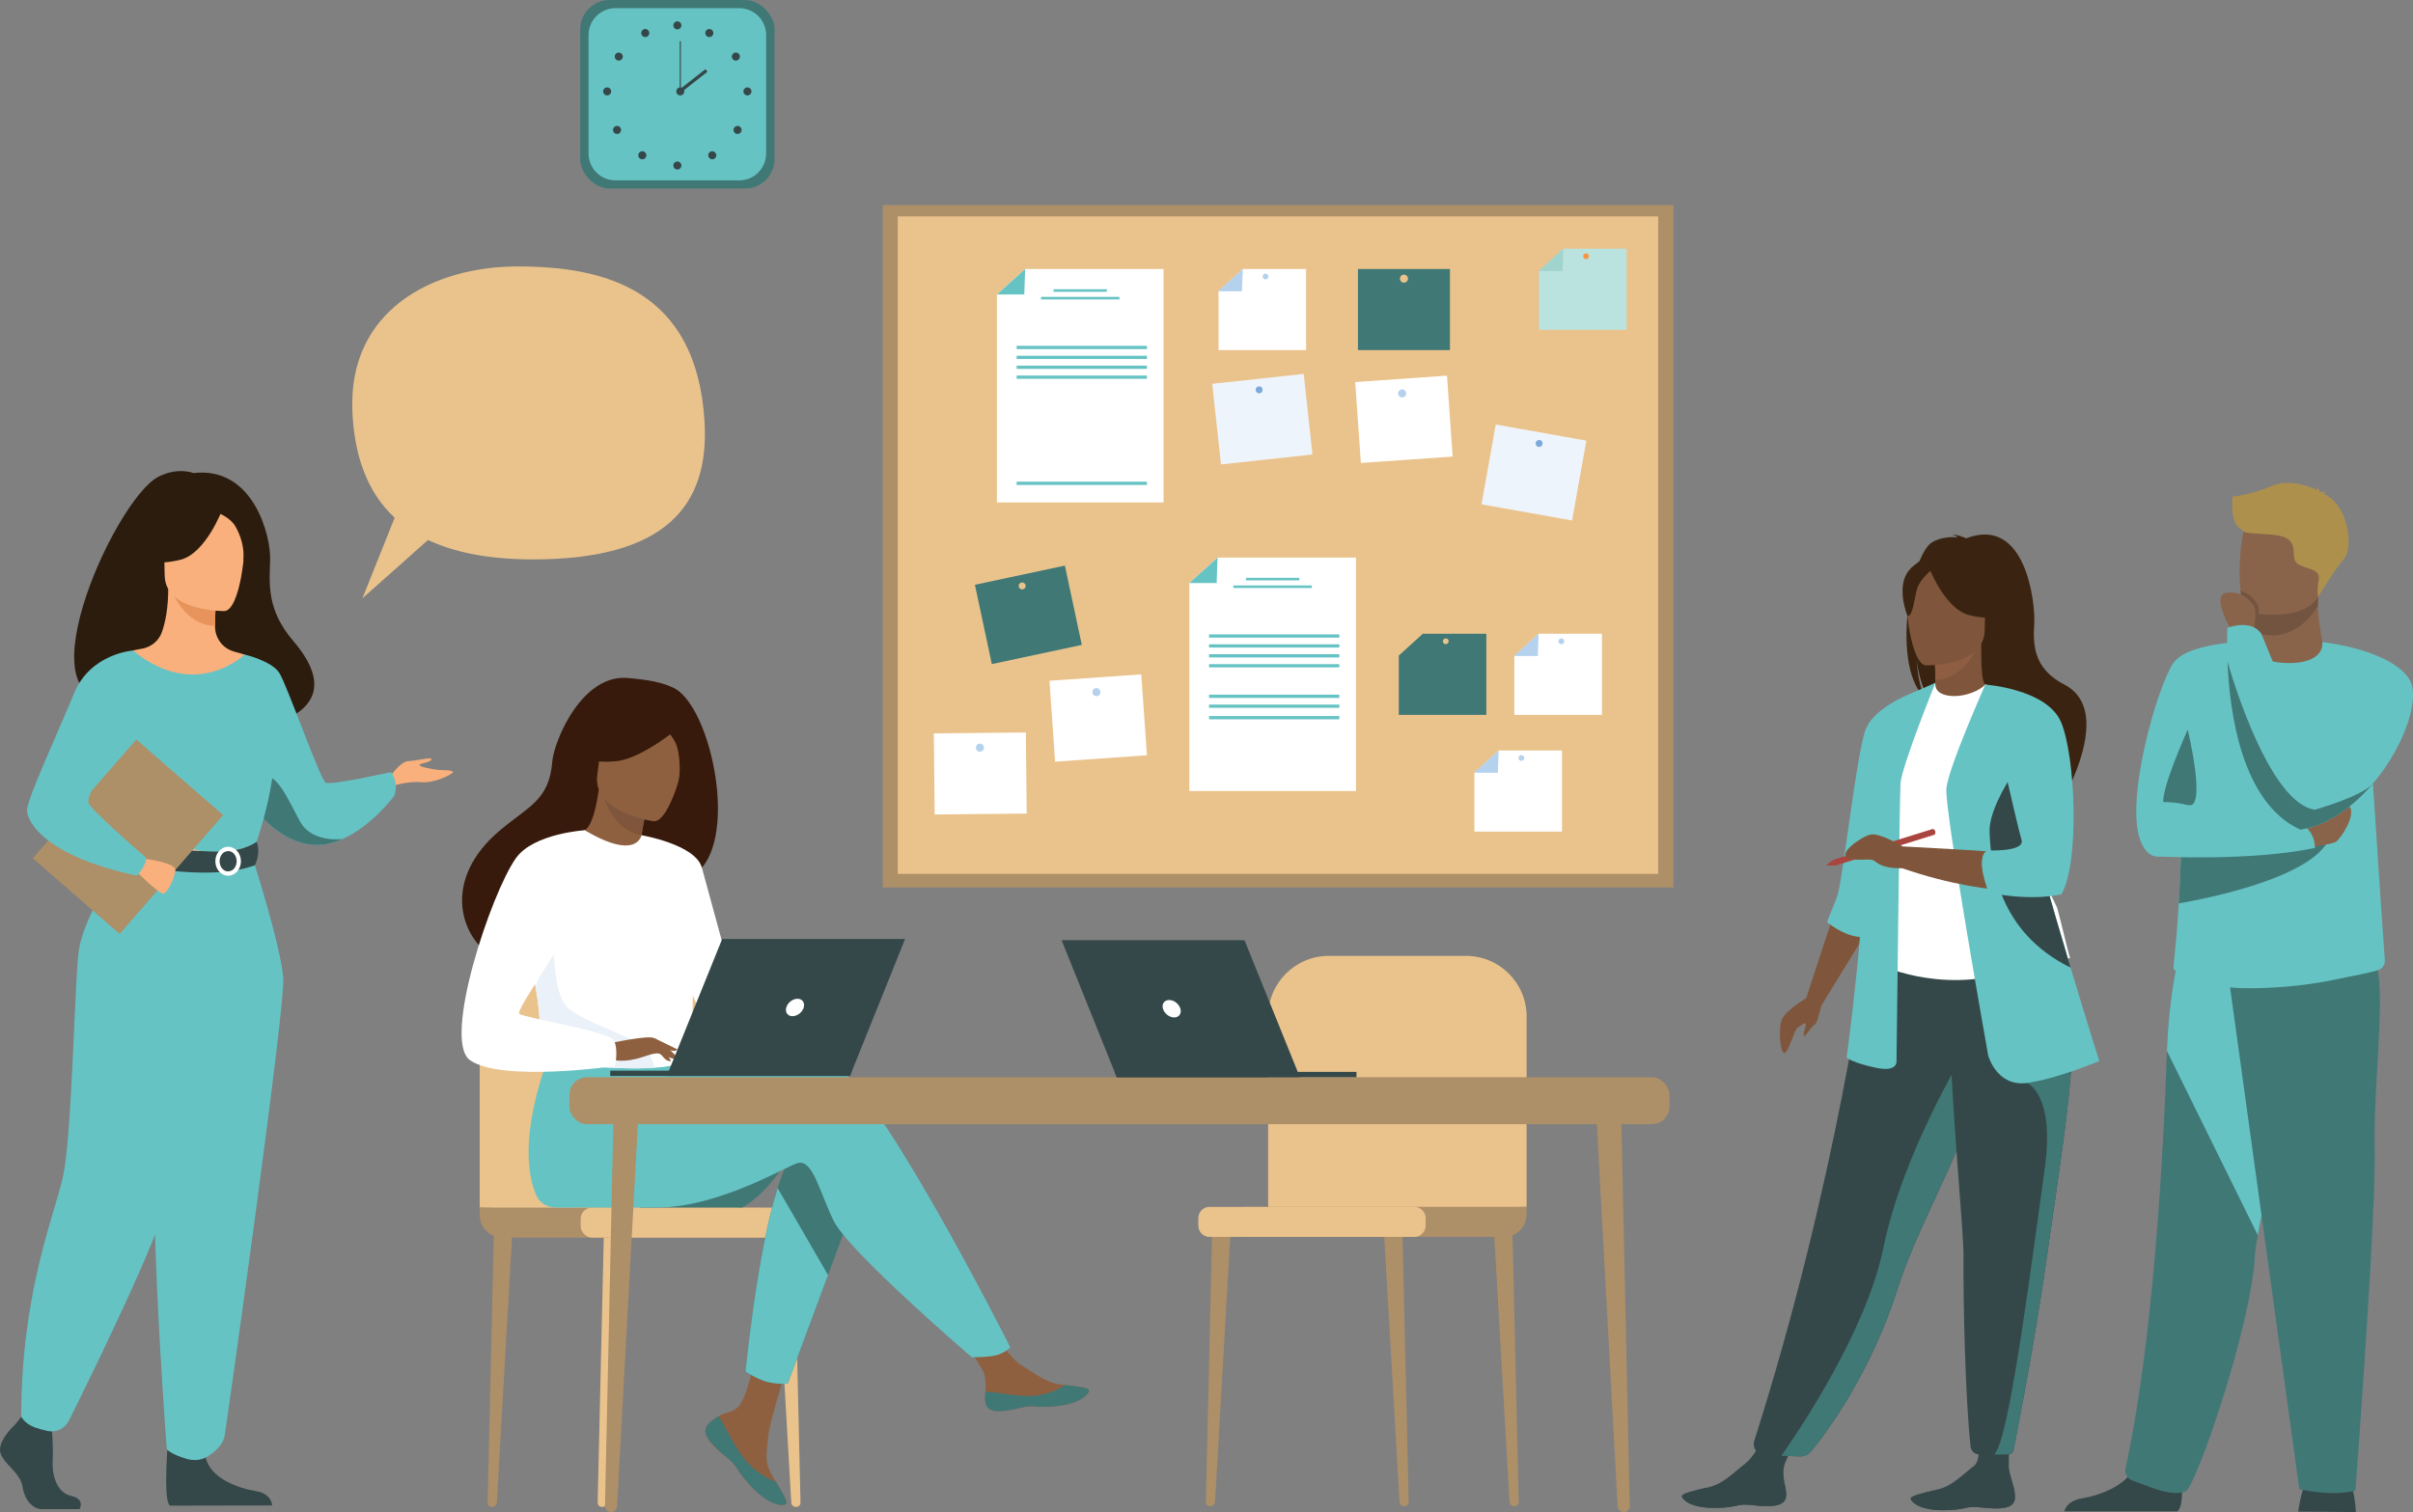 <?xml version="1.0" encoding="UTF-8"?><svg id="Layer_2" xmlns="http://www.w3.org/2000/svg" viewBox="0 0 977.5 612.72"><rect x="0" y="0" width="977.5" height="612.72" fill="#808080" stroke="none"/><defs><style>.cls-1{fill:#a0d4cc;}.cls-2{fill:#f1cba9;}.cls-3{fill:#bae2df;}.cls-4{fill:#fff;}.cls-5{fill:#7ca9da;}.cls-6{fill:#735441;}.cls-7{fill:#7f563b;}.cls-8{fill:#eef4fb;}.cls-9{fill:#e8935c;}.cls-10{fill:#8e5d42;}.cls-11{fill:#66c3c4;}.cls-12{fill:#8e603f;}.cls-13{fill:#89644b;}.cls-14{fill:#a9453e;}.cls-15{fill:#3a2411;}.cls-16{fill:#eac38c;}.cls-17{fill:#b4d1ee;}.cls-18{fill:#ae904d;}.cls-19{fill:#f9b07d;}.cls-20{fill:#2b1c0e;}.cls-21{fill:#407876;}.cls-22{fill:#371a0c;}.cls-23{fill:#354849;}.cls-24{fill:#ad8f68;}.cls-25{fill:#5f99a7;}.cls-26{fill:#ebf1f9;}.cls-27{fill:#f79647;}</style></defs><g id="Layer_1-2"><g><g><path class="cls-24" d="M568.79,610.34h.16c.96,0,1.73-.79,1.71-1.75l-2.6-112.56-7.65-.89,6.52,113.46c.06,.98,.87,1.74,1.85,1.74Z"/><path class="cls-24" d="M613.36,610.34h.16c.96,0,1.73-.79,1.71-1.75l-2.6-112.56-7.65-.89,6.52,113.46c.06,.98,.87,1.74,1.85,1.74Z"/><path class="cls-24" d="M490.35,610.34h-.16c-.96,0-1.73-.79-1.71-1.75l2.6-112.56,7.65-.89-6.52,113.46c-.06,.98-.87,1.74-1.85,1.74Z"/><path class="cls-16" d="M618.43,489.04v-77.13c0-13.57-11-24.57-24.57-24.57h-55.57c-13.57,0-24.57,11-24.57,24.57v80.08l104.72-2.95Z"/><path class="cls-24" d="M512.86,489.04h105.57v12.18h-114.68v-3.07c0-5.03,4.08-9.11,9.11-9.11Z" transform="translate(1122.19 990.26) rotate(-180)"/><path class="cls-16" d="M490,489.04h82.98c2.51,0,4.55,2.04,4.55,4.55v3.07c0,2.51-2.04,4.55-4.55,4.55h-82.98c-2.51,0-4.55-2.04-4.55-4.55v-3.07c0-2.51,2.04-4.55,4.55-4.55Z" transform="translate(1062.97 990.26) rotate(180)"/></g><g><rect class="cls-24" x="357.59" y="83.08" width="320.36" height="276.55"/><g><rect class="cls-16" x="363.69" y="87.69" width="308.03" height="266.43"/><g><polygon class="cls-4" points="471.35 203.61 403.85 203.61 403.85 119.32 415.29 109.01 471.35 109.01 471.35 203.61"/><polygon class="cls-11" points="403.85 119.32 414.93 119.32 415.29 109.01 403.85 119.32"/><rect class="cls-11" x="426.79" y="117.21" width="21.61" height="1.03"/><rect class="cls-11" x="421.7" y="120.3" width="31.79" height="1.03"/><rect class="cls-11" x="411.84" y="140.13" width="52.78" height="1.32"/><rect class="cls-11" x="411.84" y="144.15" width="52.78" height="1.32"/><rect class="cls-11" x="411.84" y="148.16" width="52.78" height="1.32"/><rect class="cls-11" x="411.84" y="152.18" width="52.78" height="1.32"/><rect class="cls-11" x="411.84" y="195.19" width="52.78" height="1.32"/></g><g><polygon class="cls-4" points="549.29 320.55 481.79 320.55 481.79 236.26 493.23 225.94 549.29 225.94 549.29 320.55"/><polygon class="cls-11" points="481.79 236.26 492.87 236.26 493.23 225.94 481.79 236.26"/><rect class="cls-11" x="504.73" y="234.15" width="21.61" height="1.03"/><rect class="cls-11" x="499.64" y="237.24" width="31.79" height="1.03"/><rect class="cls-11" x="489.78" y="257.07" width="52.78" height="1.32"/><rect class="cls-11" x="489.78" y="261.08" width="52.78" height="1.32"/><rect class="cls-11" x="489.78" y="265.1" width="52.78" height="1.32"/><rect class="cls-11" x="489.78" y="269.12" width="52.78" height="1.32"/><rect class="cls-11" x="489.78" y="281.49" width="52.78" height="1.32"/><rect class="cls-11" x="489.78" y="285.5" width="52.78" height="1.32"/><rect class="cls-11" x="489.78" y="290.16" width="52.78" height="1.32"/></g><g><rect class="cls-21" x="550.1" y="109.01" width="37.27" height="32.86"/><path class="cls-16" d="M567.11,112.92c0-.9,.73-1.63,1.63-1.63s1.63,.73,1.63,1.63-.73,1.63-1.63,1.63-1.63-.73-1.63-1.63Z"/></g><g><rect class="cls-4" x="550.1" y="153.45" width="37.27" height="32.86" transform="translate(-10.45 40.02) rotate(-3.99)"/><path class="cls-17" d="M566.38,159.54c-.06-.9,.62-1.68,1.51-1.74,.9-.06,1.68,.62,1.74,1.51s-.62,1.68-1.51,1.74-1.68-.62-1.74-1.51Z"/></g><g><rect class="cls-4" x="426.25" y="274.5" width="37.27" height="32.86" transform="translate(-19.18 31.69) rotate(-3.99)"/><path class="cls-17" d="M442.53,280.59c-.06-.9,.62-1.68,1.51-1.74,.9-.06,1.68,.62,1.74,1.51,.06,.9-.62,1.68-1.51,1.74-.9,.06-1.68-.62-1.74-1.51Z"/></g><g><rect class="cls-4" x="378.45" y="297.02" width="37.27" height="32.86" transform="translate(-3.19 4.09) rotate(-.59)"/><path class="cls-17" d="M395.34,302.99c0-.9,.71-1.64,1.61-1.65,.9,0,1.64,.71,1.65,1.61,0,.9-.71,1.64-1.61,1.65-.9,0-1.64-.71-1.65-1.62Z"/></g><g><rect class="cls-8" x="602.74" y="175.06" width="37.27" height="32.86" transform="translate(43.38 -106.33) rotate(10.13)"/><path class="cls-5" d="M622.09,179.45c.14-.77,.88-1.28,1.65-1.15s1.29,.88,1.15,1.65-.88,1.28-1.65,1.15c-.77-.14-1.29-.87-1.15-1.65Z"/></g><g><rect class="cls-8" x="492.73" y="153.45" width="37.27" height="32.86" transform="translate(-15.31 56.01) rotate(-6.18)"/><path class="cls-5" d="M508.66,158.12c-.08-.78,.48-1.48,1.26-1.56,.78-.08,1.48,.48,1.56,1.26,.08,.78-.48,1.48-1.26,1.56-.78,.08-1.48-.48-1.56-1.26Z"/></g><g><rect class="cls-21" x="397.94" y="232.74" width="37.27" height="32.86" transform="translate(-42.8 92.35) rotate(-12.04)"/><path class="cls-16" d="M413.3,238.63c-.66-.43-.84-1.31-.42-1.96,.43-.66,1.31-.84,1.96-.42,.66,.43,.84,1.31,.42,1.96-.43,.66-1.31,.84-1.96,.42Z"/></g><g><g><polygon class="cls-4" points="529.1 141.86 493.63 141.86 493.63 118.03 503.45 109.01 529.1 109.01 529.1 141.86"/><polygon class="cls-17" points="493.44 118.03 503.12 118.03 503.45 109.01 493.44 118.03"/></g><path class="cls-17" d="M511.49,112.05c0-.64,.52-1.17,1.17-1.17s1.17,.52,1.17,1.17-.52,1.17-1.17,1.17-1.17-.52-1.17-1.17Z"/></g><g><g><polygon class="cls-4" points="632.75 336.98 597.27 336.98 597.27 313.14 607.1 304.12 632.75 304.12 632.75 336.98"/><polygon class="cls-17" points="597.09 313.14 606.78 313.14 607.1 304.12 597.09 313.14"/></g><path class="cls-17" d="M615.14,307.16c0-.64,.52-1.17,1.17-1.17s1.17,.52,1.17,1.17-.52,1.17-1.17,1.17-1.17-.52-1.17-1.17Z"/></g><g><g><polygon class="cls-4" points="648.93 289.68 613.46 289.68 613.46 265.84 623.28 256.82 648.93 256.82 648.93 289.68"/><polygon class="cls-17" points="613.27 265.84 622.96 265.84 623.28 256.82 613.27 265.84"/></g><path class="cls-17" d="M631.33,259.86c0-.64,.52-1.17,1.17-1.17s1.17,.52,1.17,1.17-.52,1.17-1.17,1.17-1.17-.52-1.17-1.17Z"/></g><g><g><polygon class="cls-21" points="602.12 289.68 566.64 289.68 566.64 265.84 576.46 256.82 602.12 256.82 602.12 289.68"/><polygon class="cls-21" points="566.45 265.84 576.14 265.84 576.46 256.82 566.45 265.84"/></g><path class="cls-16" d="M584.51,259.86c0-.64,.52-1.17,1.17-1.17s1.17,.52,1.17,1.17-.52,1.17-1.17,1.17-1.17-.52-1.17-1.17Z"/></g><g><g><polygon class="cls-3" points="658.94 133.64 623.47 133.64 623.47 109.8 633.29 100.78 658.94 100.78 658.94 133.64"/><polygon class="cls-1" points="623.28 109.8 632.97 109.8 633.29 100.78 623.28 109.8"/></g><path class="cls-27" d="M641.34,103.82c0-.64,.52-1.17,1.17-1.17s1.17,.52,1.17,1.17-.52,1.17-1.17,1.17-1.17-.52-1.17-1.17Z"/></g></g></g><g><rect class="cls-21" x="235.03" width="78.74" height="76.39" rx="11.93" ry="11.93"/><path class="cls-11" d="M249.33,3.31h50.13c6.01,0,10.9,4.88,10.9,10.9V62.19c0,6.01-4.88,10.9-10.9,10.9h-50.13c-6.01,0-10.9-4.88-10.9-10.9V14.2c0-6.01,4.88-10.9,10.9-10.9Z"/><g><g><path class="cls-23" d="M272.77,10.28c0-.9,.73-1.63,1.63-1.63s1.63,.73,1.63,1.63-.73,1.63-1.63,1.63-1.63-.73-1.63-1.63Z"/><path class="cls-23" d="M285.93,12.59c.44-.79,1.43-1.07,2.22-.63,.79,.44,1.07,1.43,.63,2.22-.44,.79-1.43,1.07-2.22,.63-.79-.44-1.07-1.43-.63-2.22Z"/><path class="cls-23" d="M297.21,21.55c.76-.49,1.77-.27,2.25,.49,.49,.76,.27,1.77-.49,2.26-.76,.49-1.77,.27-2.25-.49-.49-.76-.27-1.77,.49-2.25Z"/><path class="cls-23" d="M302.79,35.41c.9,0,1.63,.73,1.63,1.63s-.73,1.63-1.63,1.63-1.63-.73-1.63-1.63,.73-1.63,1.63-1.63Z"/><path class="cls-23" d="M299.94,51.5c.64,.64,.64,1.67,0,2.31-.64,.64-1.67,.64-2.31,0-.64-.64-.64-1.67,0-2.31,.64-.64,1.67-.64,2.31,0Z"/><path class="cls-23" d="M289.7,61.77c.64,.64,.64,1.67,0,2.31-.64,.64-1.67,.64-2.31,0-.64-.64-.64-1.67,0-2.31,.64-.64,1.67-.64,2.31,0Z"/><path class="cls-23" d="M272.77,67.07c0-.9,.73-1.63,1.63-1.63s1.63,.73,1.63,1.63-.73,1.63-1.63,1.63-1.63-.73-1.63-1.63Z"/></g><g><path class="cls-23" d="M262.82,12.59c-.44-.79-1.43-1.07-2.22-.63-.79,.44-1.07,1.43-.63,2.22,.44,.79,1.43,1.07,2.22,.63,.79-.44,1.07-1.43,.63-2.22Z"/><path class="cls-23" d="M251.54,21.55c-.76-.49-1.77-.27-2.25,.49-.49,.76-.27,1.77,.49,2.26,.76,.49,1.77,.27,2.25-.49,.49-.76,.27-1.77-.49-2.25Z"/><path class="cls-23" d="M245.96,35.41c-.9,0-1.63,.73-1.63,1.63s.73,1.63,1.63,1.63,1.63-.73,1.63-1.63-.73-1.63-1.63-1.63Z"/><path class="cls-23" d="M248.81,51.5c-.64,.64-.64,1.67,0,2.31,.64,.64,1.67,.64,2.31,0,.64-.64,.64-1.67,0-2.31-.64-.64-1.67-.64-2.31,0Z"/><path class="cls-23" d="M259.05,61.77c-.64,.64-.64,1.67,0,2.31,.64,.64,1.67,.64,2.31,0,.64-.64,.64-1.67,0-2.31-.64-.64-1.67-.64-2.31,0Z"/></g></g><g><path class="cls-23" d="M273.96,37.04c0-.9,.73-1.63,1.63-1.63s1.63,.73,1.63,1.63-.73,1.63-1.63,1.63-1.63-.73-1.63-1.63Z"/><rect class="cls-23" x="275.37" y="16.67" width=".45" height="20.38"/><rect class="cls-23" x="273.92" y="32.11" width="13.73" height="1.34" transform="translate(39.71 180.41) rotate(-38.14)"/></g></g><g><g><path class="cls-23" d="M723.54,606.31c-.32,4.38-6.5,4.43-13.52,3.62-7.02-.81-5.15,.96-14.98,1.1-9.82,.14-13.21-3.11-13.69-4.51-.42-1.25,4.31-2.29,9.37-3.53,.64-.15,1.28-.31,1.91-.47,5.71-1.45,9.49-5.72,14.37-9.45,4.63-3.53,10.59-16.32,10.59-16.32l13.42-.61s-5.65,11.46-7.77,16.4c-1.25,2.91-.72,6.48-.17,9.22,.29,1.49,.58,3.01,.46,4.56Z"/><path class="cls-23" d="M710.02,609.92c-7.02-.81-5.15,.96-14.98,1.1-9.82,.14-13.21-3.11-13.69-4.51-.42-1.25,4.31-2.29,9.37-3.53l.06,.09s6.33,3.39,14.42,2.58c6.59-.66,13.32-3.41,17.87-3.91,.29,1.49,.58,3.01,.46,4.56-.32,4.38-6.5,4.43-13.52,3.62Z"/></g><g><path class="cls-23" d="M816.23,607.22c-.32,4.38-6.5,4.44-13.52,3.63-7.02-.81-5.15,.97-14.97,1.11-9.82,.15-13.21-3.1-13.69-4.5-.43-1.24,4.31-2.3,9.37-3.54,.64-.15,1.28-.31,1.91-.48,5.71-1.46,9.48-5.73,14.36-9.47,4.62-3.54,0-24.48,0-24.48l14.76-1.44s-.71,17.64-.7,25.65c0,3.16,1.46,6.21,2,8.95,.29,1.49,.58,3.01,.47,4.56Z"/><path class="cls-23" d="M802.71,610.85c-7.02-.81-5.15,.97-14.97,1.11-9.82,.15-13.21-3.1-13.69-4.5-.43-1.24,4.31-2.3,9.37-3.54l.06,.09s6.33,3.39,14.42,2.57c6.59-.67,13.32-3.43,17.87-3.92,.29,1.49,.58,3.01,.47,4.56-.32,4.38-6.5,4.44-13.52,3.63Z"/></g><path class="cls-15" d="M773.15,245.21c-2.54-10.45,1.14-15.32,4.47-17.91,1.58-3.85,3.38-6.62,5.21-7.66,3.35-1.91,7.37-2.11,10.19-1.95-.72-.75-2.15-1.02-2.15-1.02,1.74-.26,5.64,1.47,5.64,1.47,24.25-9.35,28.07,26.37,27.56,34.66-.51,8.3-.44,18.07,12.18,24.6,24.08,12.47-8,59.48-8,59.48,.61-6.7-30.32-42.09-46.46-52.68-3.93-5.78-5.33-16-5.43-16.81,.68,8.1,2.06,12.65,3.3,15.21-7.36-6.77-8.45-23.03-6.5-37.39Z"/><path class="cls-7" d="M782.73,284.73c-.08,.04,7.79,4.12,13.72,2.5,5.57-1.52,9.21-8.74,9.13-8.76-2.36-.47-3.04-3.71-2.99-17.64l-1.07,.21-17.93,3.55s.41,5.64,.42,10.96c.01,4.46-.26,8.7-1.28,9.17Z"/><path class="cls-10" d="M783.59,264.6s.41,5.64,.42,10.96c10.04-.28,15.34-9.44,17.51-14.51l-17.93,3.55Z"/><path class="cls-23" d="M710.63,583.84c-.88,2.76,1.1,5.6,3.99,5.73l7.01,.33,7.41,.23c1.85,.06,3.63-.75,4.8-2.19,5.92-7.26,24.13-31.45,35.18-66.6,.31-.99,.64-1.98,.99-2.99,7.3-21.27,22.42-47.98,30.39-72.15,1.27-3.85,2.41-7.47,3.43-10.9,.33-1.1,.65-2.18,.95-3.24,5.87-20.41,7.57-33.81,9.14-48.13l-57.56,.46s-12.12,94.18-45.72,199.46Z"/><path class="cls-4" d="M764.41,351.31c.15,27.39-4.02,39.14-4.02,39.14,0,0,24.64,12.52,53.93,3.3,.34-.11,24.25-5.56,24.25-5.56-.49-1.11-4.85-19.57-5.33-20.58-6.18-13.28-10.88-19.1-11.61-23.19-1.36-7.62-1.39-15.51-.71-22.95,1.79-19.69,7.1-36.04,7.1-36.04-7.98-1.82-15.45-5.01-23.76-8.12-1.91,2.38-7.75,4.87-12.82,4.75-5.83-.13-7.73-2.63-7.42-5.35-6.22,3.46-11.18,6.73-11.18,6.73-5.28,9.18-16,18.09-16.78,32.17-.19,3.46,8.34,34.92,8.34,35.69Z"/><path class="cls-25" d="M813.91,354.36c2.52,3.56,7.34,25.2,19.34,27.93-6.18-15.43-10.88-22.19-11.61-26.93-1.36-8.85-1.39-18.01-.71-26.65-4.02-7.04-7.02-11.87-7.02-11.87-.32-1.14-6.38-19.9-8.33-3.13-1.94,16.78,5.52,36.68,8.33,40.66Z"/><path class="cls-7" d="M780.24,269.63s23.74,.39,23.76-14.4c.02-14.79,3.09-24.7-12.07-25.57-15.16-.88-18.11,4.76-19.32,9.7-1.21,4.94,1.45,29.79,7.62,30.27Z"/><path class="cls-15" d="M781.12,229.3s6.5,17.35,16.48,19.92c9.98,2.57,14.3-.11,14.3-.11,0,0-7.65-6.08-9.24-16.69,0,0-16.64-11.38-21.54-3.12Z"/><path class="cls-15" d="M782.73,230.7s-4.86,3.87-6.04,7.64c-1.18,3.77-1.72,11.52-3.98,11.26,0,0-4.9-11.79,.61-18.47,5.84-7.07,9.41-.43,9.41-.43Z"/><polygon class="cls-7" points="742.88 370.32 731.67 404.51 738.07 407.07 756.61 376.87 742.88 370.32"/><path class="cls-11" d="M773.12,281.43s-13.22,5.25-17.05,13.43c-3.83,8.18-9.62,63.05-11.93,68.69-2.31,5.64-4.04,10.1-4.04,10.1,0,0,6.67,5.62,13.37,6.03,6.7,.41,19.65-98.24,19.65-98.24Z"/><path class="cls-11" d="M784.03,276.72s-13.74,33.94-14.14,40.8c-.4,6.87-1.62,112.31-1.62,112.31,0,0,.81,4.85-8.48,2.83-9.29-2.02-11.72-4.04-11.72-4.04,0,0,8.89-65.04,6.46-87.67-2.42-22.62,18.58-59.52,18.58-59.52l10.91-4.71Z"/><path class="cls-21" d="M721.62,589.9l8.05,.25c1.44,.04,2.82-.58,3.73-1.69,5.41-6.55,24.28-31.08,35.61-67.13,.31-.99,.64-1.98,.99-2.99,7.3-21.27,22.42-47.98,30.39-72.15,1.27-3.85,2.41-7.47,3.43-10.9,.33-1.1,.65-2.18,.95-3.24l-8.48-6.43s-25.45,41.21-33.32,79.99c-6.84,33.68-34.25,74.22-41.34,84.3Z"/><path class="cls-23" d="M795.41,509.21c-.14,17.84,.71,57.6,2.88,77.04,.2,1.78,1.7,3.12,3.49,3.12h6.01c2.53,0,4.42-.02,5.68-.04,1.09-.02,2.02-.8,2.23-1.87,5.97-30.39,10.25-55.64,13.38-77.45,2.62-18.26,4.94-33.92,6.73-47.39,1.8-13.56,3.05-24.92,3.5-34.51,.07-1.51,.12-2.98,.15-4.41,.03-1.43,.04-2.83,.02-4.18l-49.73-4.85c.63,33.04,5.74,83.57,5.66,94.53Z"/><path class="cls-21" d="M807.79,589.38c2.27,0,4.03-.01,5.28-.03,1.32-.02,2.45-.96,2.71-2.26,5.93-30.22,10.18-55.34,13.3-77.06,2.62-18.26,4.94-33.92,6.73-47.39,1.8-13.56,3.05-24.92,3.5-34.51l-18.25,10.73s11.65,4.11,7.2,35.22c-4.44,31.11-14.29,110.91-20.48,115.31Z"/><path class="cls-11" d="M805.44,427.81s3.5,12.66,15.62,11.04c12.12-1.62,29.35-8.89,29.35-8.89,0,0-5.18-16.37-11.62-37.87-7.8-26.03-17.45-59.58-22-80.75-1.28-5.93-2.15-10.88-2.47-14.43l-10.06-19.51s-14.99,33.65-15.8,42.13c-.81,8.48,16.97,108.27,16.97,108.27Z"/><path class="cls-7" d="M817.54,318.28l-13.27-40.87s16.76,4.98,25.17,9.23c0,0,5.26,6.78,8.51,22.42,0,0,3.44,37.55-4.24,51.29,0,0-24.24,4.85-63.02-8.48v-8.89s42.42,2.22,51.1,3.23l-4.26-27.93Z"/><path class="cls-23" d="M805.97,337.32c.54,13.74,3.77,40.4,32.59,54.67,.08,.04,.15,.08,.23,.11-7.8-26.03-17.45-59.58-22-80.75-5.29,7.91-11.12,18.41-10.82,25.97Z"/><path class="cls-11" d="M804.27,277.41s24.6,1.73,30.53,14.93c5.92,13.2,7.81,57.1,.27,70.02,0,0-10.38,2.96-28.75-.48-.23-.04-.45-.09-.68-.13,0,0-5.86-14.34-.61-17.17,0,0,15.49,.81,13.87-4.31-1.62-5.12-14.64-62.87-14.64-62.87Z"/><g><path class="cls-14" d="M742.59,348.47l.72,2.33,40.37-12.56s.54-.61,.27-1.43c-.29-.9-1-.9-1-.9l-40.37,12.56Z"/><polygon class="cls-14" points="739.67 350.67 742.59 348.47 743.31 350.79 739.67 350.67"/></g><path class="cls-7" d="M733.26,403.57s-10.24,5.66-11.59,9.97c-1.35,4.31-.42,13.34,1.2,13.2,1.63-.13,4.05-9.7,5.4-10.37,1.35-.67,3.23-2.69,3.23-1.21s-1.35,4.18-.67,4.58c.67,.4,2.83-3.77,4.31-4.58,1.48-.81,2.1-7.47,3.55-9.26,1.44-1.79-5.43-2.33-5.43-2.33Z"/><path class="cls-7" d="M770.69,342.97s-9.16-5.64-13-4.77c-3.84,.87-13.63,7.96-8.92,9.49,4.71,1.54,8.52-.08,10.33,1.04,1.81,1.12,3.15,3.15,11.59,3.13,8.44-.03,0-8.89,0-8.89Z"/></g><g><path class="cls-20" d="M50.5,282.38c-1.54-2.96,33.49-13.62,34.05,15.6,0,0,65.62-1.61,34.29-38.19-10.85-12.66-9.73-23.13-9.41-32.87,.33-9.75-6.76-38.07-31.04-35.22,0,0-6.36-2.59-14.3,1.53-18.05,9.36-58.49,99.93-13.59,89.15Z"/><path class="cls-19" d="M157.77,315.05s4.27-6.5,7.71-6.63c3.44-.13,9.82-1.91,9.31-.64-.51,1.27-4.46,1.4-4.84,2.17-.38,.76,5.86,1.91,7.65,2.04,1.79,.13,5.99,0,5.86,.89-.13,.89-7.58,4.59-12.84,4.08-5.26-.51-11.76,1.53-11.76,1.53l-1.08-3.44Z"/><path class="cls-11" d="M96,317.15s2.32,4.6,6.53,9.88c5.08,6.36,12.9,13.7,22.73,15.15,4.69,.69,9.28-.32,13.5-2.19h.02c11.93-5.3,20.91-17.48,20.91-17.48,2.1-5.74-1.34-9.63-1.34-9.63,0,0-24.1,5.42-26.39,4.27-2.29-1.15-15.68-39.71-18.87-44.56-3.19-4.85-14.05-7.36-14.05-7.36l-3.03,51.92Z"/><path class="cls-21" d="M102.53,327.03c5.08,6.36,12.9,13.7,22.73,15.15,4.69,.69,9.28-.32,13.5-2.19-.47,.06-12.38,1.53-17.14-6.96-4.85-8.67-10.09-22.44-17.28-17.85-3.11,1.98-2.97,6.9-1.81,11.86Z"/><path class="cls-23" d="M6.1,577.26s-7.35,6.71-5.92,11.48c1.43,4.77,8.07,7.95,8.97,13.77,.9,5.83,4.48,9.01,7.71,9.01h15.39s2.38-4.1-3.36-5.34c-5.74-1.24-7.9-8.08-7.54-14.44,.36-6.36-.54-14.83-.54-14.83l-12.19-2.82-2.51,3.18Z"/><path class="cls-23" d="M68.34,580.1s-2.65,28.43,.58,30.02l41.31-.08s0-4.77-6.64-5.83c-6.64-1.06-18.29-4.94-20.26-13.6-1.97-8.65-14.99-10.51-14.99-10.51Z"/><path class="cls-19" d="M38.9,376.17c8.5-19.06,13.7-24.54,12.71-30.45-.74-4.4,2.25-82.11,2.25-82.11,1.01-.31,3.03-.59,4.14-.84,3.49-.77,6.37-3.22,7.57-6.59,1.45-4.05,2.6-10.04,2.57-17.53l1.09,.21,18.31,3.63s-.42,5.76-.43,11.19c0,.05,0,.09,0,.14-.02,4.71,3.07,8.88,7.6,10.18,2.31,.67,4.32,1.24,4.32,1.24,0,0,6.72,19.2,8.01,38.91,1.28,19.72-12.23,28.29,.1,67.69,12.59,40.25-72.94,14.87-68.25,4.33Z"/><path class="cls-9" d="M87.54,242.48s-.42,5.76-.43,11.19c-10.25-.29-15.66-9.64-17.88-14.82l18.31,3.63Z"/><path class="cls-19" d="M90.96,247.62s-24.24,.4-24.26-14.7c-.02-15.1-3.16-25.22,12.32-26.11,15.48-.89,18.49,4.87,19.72,9.9,1.23,5.04-1.48,30.42-7.78,30.91Z"/><path class="cls-20" d="M90.06,206.44s-6.64,17.72-16.82,20.34c-10.19,2.62-14.6-.11-14.6-.11,0,0,7.81-6.21,9.43-17.04,0,0,16.99-11.62,21.99-3.18Z"/><path class="cls-20" d="M88.42,207.88s4.92,1.84,6.95,5.43c1.98,3.51,3.67,8.16,3.28,13.86,0,0,5-12.04-.62-18.85-5.96-7.22-9.61-.44-9.61-.44Z"/><path class="cls-11" d="M36.56,297.98s-.62,8.68,0,19.09c.41,6.9,7.39,16.15,8.38,18.44,2.49,5.74,5.29,6.67,5.29,6.67l21.69,5.32,7.63,1.87,24.05-7.18s10.95-30.58,6.56-47.79c-4.4-17.21-11.12-29.16-11.12-29.16,0,0-19.62,19.22-45.18-1.63l-17.3,34.38Z"/><path class="cls-2" d="M42.91,319.89c.41,6.9,1.04,13.33,2.03,15.62,2.49,5.74,5.29,6.67,5.29,6.67l21.69,5.32,9.42-2.77s-31.45-4.77-27.96-31.82l-10.47,6.98Z"/><path class="cls-11" d="M102.07,346.82s11.91,37.07,12.68,49.69c.76,12.62-22.77,179.3-23.71,185.12-.89,5.48-7.7,8.98-7.7,8.98,0,0-3.13,1.85-7.6,.59-6.2-1.75-8.16-3.85-8.16-3.85,0,0-9.27-118.88-3.53-161.34,5.74-42.46,5.8-79.19,5.8-79.19h32.23Z"/><path class="cls-11" d="M51.61,345.72s-18.17,24.38-19.86,40.85c-1.69,16.48-2.66,74.36-6.27,90.42-3.61,16.06-16.87,46.98-16.87,97.08,0,0,1.38,2.87,5.63,4.4,1.36,.49,3.18,.96,4.95,1.37,3.51,.8,7.11-.91,8.71-4.13,8.96-18.05,37.51-76.25,38.98-88.33,1.04-8.55,10.05-65.14,29.71-98.34,4.72-7.97-2.9-39.67-2.9-39.67l-42.1-3.65Z"/><path class="cls-23" d="M103.97,341.1s-4.78,3.78-14.28,3.97c-11.35,.23-39.46-2.89-39.46-2.89,0,0-1.25,3.49-1.2,7.18,0,0,34.34,8.66,54.23,1.26,0,0,2.57-4.83,.71-9.52Z"/><path class="cls-4" d="M87.24,348.99c0-3.23,2.32-5.86,5.18-5.86s5.18,2.63,5.18,5.86-2.32,5.86-5.18,5.86-5.18-2.63-5.18-5.86Zm1.72,0c0,2.29,1.55,4.14,3.46,4.14s3.46-1.86,3.46-4.14-1.55-4.14-3.46-4.14-3.46,1.86-3.46,4.14Z"/><rect class="cls-24" x="28.5" y="307.12" width="46.65" height="63.85" transform="translate(-131.74 628.77) rotate(-138.95)"/><path class="cls-19" d="M58.17,347.92s12.89,1.51,12.85,4.57c-.04,3.06-3.21,9.35-4.8,9.62-1.59,.28-10.49-8.5-10.49-8.5l2.44-5.69Z"/><path class="cls-11" d="M53.86,263.6s-17.21,1.21-23.8,17.24c-6.6,16.04-19.11,42.96-19.11,47.49s6.99,18.49,44.54,26.52c0,0,3.88-4.09,3.65-7.32,0,0-23.44-20.13-23.37-22.48,.12-4.45,3.84-10.33,24.42-30.91,5.59-5.6-6.31-30.54-6.31-30.54Z"/></g><g><g><path class="cls-16" d="M243.98,610.64h-.16c-.96,0-1.73-.79-1.71-1.75l2.6-112.56,7.65-.89-6.52,113.46c-.06,.98-.87,1.74-1.85,1.74Z"/><path class="cls-24" d="M199.4,610.64h-.16c-.96,0-1.73-.79-1.71-1.75l2.6-112.56,7.65-.89-6.52,113.46c-.06,.98-.87,1.74-1.85,1.74Z"/><path class="cls-16" d="M322.41,610.64h.16c.96,0,1.73-.79,1.71-1.75l-2.6-112.56-7.65-.89,6.52,113.46c.06,.98,.87,1.74,1.85,1.74Z"/><path class="cls-16" d="M194.33,489.34v-77.13c0-13.57,11-24.57,24.57-24.57h55.57c13.57,0,24.57,11,24.57,24.57v80.08l-104.72-2.95Z"/><path class="cls-24" d="M194.33,489.34h114.68v12.18h-105.57c-5.03,0-9.11-4.08-9.11-9.11v-3.07h0Z"/><rect class="cls-16" x="235.23" y="489.34" width="92.09" height="12.18" rx="4.55" ry="4.55"/></g><g><path class="cls-21" d="M318.71,470.12c-7.96,13.86-17.97,19.2-17.97,19.2h-41.66s65.7-29.77,59.63-19.2Z"/><g><path class="cls-12" d="M286.72,577.33c-1.09,1.24-1.22,2.63-.69,4.12,0,0,0,.02,.01,.02,.99,2.75,4.28,5.81,8.09,8.87,.49,.39,.92,.75,1.3,1.08,.1,.09,.2,.17,.29,.26,.08,.07,.15,.14,.22,.2,3.56,3.28,2.22,4.03,8.61,10.68,7.28,7.58,12.3,7.71,13.72,7.02,1.21-.59-1.25-4.61-3.96-9.13-.13-.22-.26-.44-.4-.66-.36-.6-.72-1.21-1.08-1.81-3.18-5.44-2.37-7.99-1.61-16.08,.61-6.58,10.23-36.73,10.23-36.73l-13.96-2.4s-4.2,24.01-8.83,27.71c-2.48,1.97-5.25,2-7.63,3.46-.17,.1-.33,.21-.5,.31-1.35,.9-2.73,1.82-3.82,3.07Z"/><path class="cls-21" d="M286.72,577.33c-1.09,1.24-1.22,2.63-.69,4.12,0,0,0,.02,.01,.02,1.22,2.74,4.42,5.79,8.1,8.85,.48,.4,.91,.77,1.28,1.11,.1,.09,.2,.17,.29,.26,.08,.07,.15,.14,.22,.2,3.56,3.28,2.22,4.03,8.61,10.68,7.28,7.58,12.3,7.71,13.72,7.02,1.21-.59-1.25-4.61-3.96-9.13-1.42-.52-8-3.19-12.98-9.57-4.39-5.6-7.31-12.79-10.3-16.95-.17,.1-.33,.21-.5,.31-1.35,.9-2.73,1.82-3.82,3.07Z"/><path class="cls-12" d="M399.27,568.61c.86,4.31,7,3.59,13.86,1.91,6.86-1.68,5.23,.32,15-.76,9.77-1.08,12.72-4.72,13.02-6.17,.27-1.29-4.56-1.74-9.73-2.34-.65-.07-1.3-.15-1.96-.23-5.84-.73-10.12-4.5-15.43-7.6-5.03-2.93-12.53-14.88-12.53-14.88l-13.39,1.06s7.03,10.67,9.75,15.31c1.6,2.73,1.51,6.34,1.31,9.13-.1,1.51-.2,3.06,.1,4.58Z"/><path class="cls-21" d="M413.13,570.52c6.86-1.68,5.23,.32,15-.76,9.77-1.08,12.72-4.72,13.02-6.17,.27-1.29-4.56-1.74-9.73-2.34l-.05,.1s-5.86,4.15-13.99,4.35c-6.62,.16-13.64-1.74-18.22-1.66-.1,1.51-.2,3.06,.1,4.58,.86,4.31,7,3.59,13.86,1.91Z"/><path class="cls-21" d="M347.95,482.98l-12.52,33.69-16.34,43.99s-4.44,.43-8.68-.79c-3.91-1.13-8.4-4.09-8.4-4.09,0,0,4.54-47.23,13-74.34,2.17-6.96,4.6-12.59,7.28-15.76,13.12-15.51,25.65,17.3,25.65,17.3Z"/><path class="cls-11" d="M335.22,429.48c-8.2-2.65-31.59,.75-55.09,5.35l-4.92-8.12-50.76-3.96s-16.75,37.14-7.58,60.81c1.35,3.48,4.03,5.71,8.59,5.78h.74s30.21-.02,40.02-.02c25.24,0,53.42-17.35,57.07-18.08,5.97-1.19,8.35,10.74,14.32,23.27,5.97,12.53,56.08,55.49,56.08,55.49,0,0,7.7,.08,10.88-1.12,3.42-1.28,4.67-2.95,4.67-2.95,0,0-55.53-110.49-74.03-116.46Z"/><path class="cls-22" d="M273.21,278.92c-6.5-3.41-16.4-3.88-18-4.09-19.23-2.58-30.81,25.36-31.49,33.83-1.25,15.61-9.51,17.99-21.13,27.76-23.3,19.6-16.47,42.38-3.73,50.84,7.65,5.08,21.12,0,21.12,0,.19,.13,36.86-20.5,54.93-30.45,27.1-3.85,14.87-69.19-1.7-77.89Z"/><path class="cls-12" d="M259.76,348.35c.08,.05-8.89,3.11-14.89,.46-5.64-2.49-9.92-11.78-9.84-11.79,2.57-.12,5.39-2.36,7.56-17.09l1.09,.39,18.38,6.61s-1.33,5.9-2.19,11.51c-.73,4.71-1.11,9.23-.11,9.9Z"/><path class="cls-7" d="M262.06,326.93s-1.33,5.9-2.19,11.51c-10.56-1.9-14.7-12.42-16.19-18.13l18.38,6.61Z"/><path class="cls-12" d="M264.8,332.79s-25.15-3.38-22.81-19.01c2.34-15.63,.68-26.59,16.83-25.1,16.16,1.49,18.38,7.93,18.86,13.33,.49,5.41-6.28,31.25-12.89,30.77Z"/><path class="cls-22" d="M276.77,293.45s-16.1,13.87-27.05,14.99c-10.95,1.12-15.1-2.4-15.1-2.4,0,0,6.45-5.36,10.34-14.01,1.14-2.55,3.56-4.3,6.35-4.54,7.82-.68,22.64-.98,25.46,5.95Z"/><path class="cls-22" d="M266.71,292.21s5.39,5.21,7.08,9.07c1.64,3.73,2.13,12.64,.82,16.18,0,0,8.39-16.32,3.64-24.24-5.04-8.41-11.55-1.01-11.55-1.01Z"/><path class="cls-4" d="M280.93,385.39c-.76,50.91-.21,40.27-5.78,45.1-1.34,1.16-5.11,1.86-10.08,2.18-15.61,1.04-43.05-1.54-44.1-4.42-3.6-9.98-1.06-13.08-4.06-28.37-.31-1.63-.7-3.38-1.16-5.3-2.5-10.5-4.94-14.07,3.94-30.93,8.06-15.28,16.43-27.67,17.18-27.23,21.26,12.62,22.98,2.01,22.98,2.01,0,0,21.44,22.11,21.07,46.94Z"/><path class="cls-11" d="M335.43,516.67l-16.34,43.99s-4.44,.43-8.68-.79c-3.91-1.13-8.4-4.09-8.4-4.09,0,0,4.54-47.23,13-74.34l20.42,35.23Z"/><path class="cls-4" d="M259.87,338.45s21.88,3.71,24.45,13.13c2.57,9.42,17.69,64.79,17.69,64.79,0,0-11.12,2-16.26-3.14-5.14-5.14-17.88-47.67-17.88-47.67l-8-27.11Z"/><path class="cls-26" d="M265.08,432.68c-15.61,1.04-43.05-1.54-44.1-4.42-3.6-9.98-1.06-13.08-4.06-28.37l7.53-21.2s-1.24,23.61,5.72,29.82c6.96,6.21,28.51,11.99,31.89,17.18,1.63,2.49,2.71,4.99,3.02,6.99Z"/><path class="cls-12" d="M247.19,422.75s15.4-3.43,17.89-2.06c2.48,1.37,8.56,6.34,9.32,8.08,.76,1.73-5.53-1.31-7.58-1.86-1.33-.36-4.81,.86-6.54,1.43-7.27,2.42-11.72,1.18-11.72,1.18l-1.36-6.76Z"/><path class="cls-4" d="M236.88,336.43s-20.68,1.27-27.84,11.26c-10.08,14.06-30.07,73.95-18.61,81.94,12.9,9,58.72,2.35,58.72,2.35,0,0,1.52-7.13-.6-10.57-2.12-3.45-36.6-9.02-38.19-10.61-1.59-1.59,19.89-31.03,19.89-35.8s6.62-38.57,6.62-38.57Z"/><path class="cls-12" d="M265.82,424.98s3.23,4.16,4.28,4.66c1.06,.5,1.74,.37,1.74,.37l-2.17-3.91-3.85-1.12Z"/><path class="cls-12" d="M265.08,420.69l9.38,4.56s-.4,.65-1.55,.6c-1.16-.05-4.07-1.12-4.07-1.12l-3.76-4.04Z"/></g><g><g><polygon class="cls-23" points="270.11 436.01 344.32 436.01 366.65 380.5 292.55 380.5 270.11 436.01"/><polygon class="cls-23" points="345.19 433.85 247.19 433.85 247.19 436.01 344.32 436.01 345.19 433.85"/></g><path class="cls-4" d="M325.59,408.25c.56-1.95-.57-3.53-2.52-3.53s-3.99,1.58-4.55,3.53c-.56,1.95,.57,3.53,2.52,3.53s3.99-1.58,4.55-3.53Z"/></g></g></g><g><path class="cls-24" d="M657.72,612.69h.22c1.27,0,2.29-1.11,2.26-2.45l-3.43-157.6-10.12-1.25,8.63,158.86c.07,1.37,1.15,2.44,2.44,2.44Z"/><path class="cls-24" d="M247.56,612.69h-.22c-1.27,0-2.29-1.11-2.26-2.45l3.43-157.6,10.12-1.25-8.63,158.86c-.07,1.37-1.15,2.44-2.44,2.44Z"/><rect class="cls-24" x="230.66" y="436.52" width="445.67" height="19.02" rx="7.11" ry="7.11"/></g><path class="cls-16" d="M142.75,166.41c-1.63-40.47,32.28-58.44,66.96-58.44s72.42,8.99,75.69,62.79c2.1,34.62-16.35,55.92-69.49,55.92-17.92,0-31.85-2.83-42.52-7.87l-26.56,23.6,13.05-32.62c-11.56-10.75-16.43-25.92-17.14-43.38Z"/><g><path class="cls-23" d="M930.98,612.52s.98-7.6,3.24-12.12c2.26-4.52,16.64-1.64,16.64-1.64,0,0,2.88,2.47,3.49,13.97l-23.37-.21Z"/><path class="cls-23" d="M881.98,612.42c3.38-2.06,1.46-17.45,1.46-17.45,0,0-15.75-12.6-17.91-2.95-2.17,9.64-14.96,13.98-22.24,15.16-5.03,.82-6.58,3.6-7.07,5.25h45.76Z"/><path class="cls-21" d="M914.6,500.5c-.64,3.53-1.05,6.43-1.16,8.51-1.46,28.55-24.03,93.84-28.07,95.36-6.25,2.36-16.08-2.65-21.23-4.29-2.13-.68-3.57-2.83-3.1-5.01,11.18-51.39,15.29-125.38,16.78-169.19,.76-22.07,4.54-37.31,4.54-37.31,0,0,55.05-14.69,55.38,3.89,.29,16.44-18.23,80.92-23.14,108.04Z"/><path class="cls-11" d="M914.6,500.5l-36.78-74.63c.76-22.07,4.54-37.31,4.54-37.31,0,0,55.05-14.69,55.38,3.89,.29,16.44-18.23,80.92-23.14,108.04Z"/><path class="cls-21" d="M902.35,392.52l29.1,210.92s12.78,3.08,22.72,.62c0,0,8.52-112.18,7.81-139.3-.71-27.12,6.11-72.57-1.56-77.58-7.67-5.01-58.07,5.34-58.07,5.34Z"/><path class="cls-11" d="M966.1,389.01c.14,1.91-1.08,3.64-2.91,4.17-4.06,1.18-8.74,2-17.77,3.87-8.48,1.76-19.88,3.32-33.9,3.41-22.29,.14-30.73-7.54-30.73-7.54-.96,.02,.51-4.65,1.83-26.83,.45-7.51,.88-17.04,1.19-29.08,.28-10.83,.47-23.7,.49-38.97,.02-18.36,28.45-38.12,28.97-38.12h0c0,2.65,4.17,7.53,10.59,7.95,7.62,.5,16.96-3.29,16.96-7.68,0-.04,13.77,22.03,18.66,45.55,2.47,11.84,1.47,11.52,6.61,83.27Z"/><path class="cls-11" d="M913.27,259.92s-26.43-.22-32.79,8.7c-6.36,8.92-20.31,56.92-13.03,72.89,7.28,15.97,20.9-6.61,28.46-16.39,7.56-9.78,17.37-65.19,17.37-65.19Z"/><path class="cls-13" d="M913,255.88l.02,2.73s-.74,8.55,9.78,9.79c10.52,1.25,18.33-1.6,18.05-8.19-.95-5.11-1.83-10.35-1.9-14.57-.03-1.57,.08-3.24,.37-5.12l-20.39-.41-6.01,.98,.08,14.78Z"/><path class="cls-6" d="M912.92,241.1l.08,14.78c2.17,1.01,4.61,1.62,7.35,1.62,9.37,0,15.43-6.87,18.59-11.86-.03-1.57,.08-3.24,.37-5.12l-20.39-.41-6.01,.98Z"/><path class="cls-13" d="M940.88,237.25c-2.37,12.73-18.79,12.31-25.89,11.51-2-.22-3.25-.48-3.25-.48-2.25-.6-3.51-4.15-4.09-8.8-1.16-9.2,.31-22.7,1.86-26.15,2.34-5.2,6.74-10.82,23.29-6.76,16.55,4.06,11.13,14.37,8.1,30.68Z"/><path class="cls-21" d="M886.24,295.68s-10.22,22.58-9.93,29.34c0,0,5.06-.17,9.93,1.28,7.99,2.38,0-30.62,0-30.62Z"/><path class="cls-18" d="M904.42,201.21s7.28-.56,15.87-4.29c6.97-3.03,15.77,.31,18.62,1.81-.08-.46-.26-1.09-.7-1.72,0,0,1.28,.91,1.47,2.18,.13,.1,.19,.16,.16,.19,0,0,1.45-.27,2.39,.15,0,0-.65-.09-.89,.33-.02,.04-.06,.08-.11,.12,10.87,5.25,11.88,22.44,8.38,26.42-4.21,4.78-10.57,15.61-10.57,15.61,0,0-.53-2.6,.23-6.81,.77-4.21-2.87-4.21-7.46-6.12-4.59-1.91-.77-7.27-4.78-10.53-4.02-3.25-18.76-1.34-18.56-3.83-5.47-1.99-4.05-12.95-4.05-13.51Z"/><path class="cls-21" d="M944.21,337.97c-4.32,17.33-50.99,26.28-61.6,28.1,.45-7.51,.88-17.04,1.19-29.08l60.4,.97Z"/><path class="cls-13" d="M933.96,343.61c.44,0,10.38-1.48,12.15-2.37s9.91-12.45,4.59-15.41c-5.33-2.96-19.63,8.89-19.63,8.89l2.89,8.89Z"/><path class="cls-11" d="M873.56,347.04s38.41,2.08,64.18-3.44c0,0,.65-7.45-7.45-10.75,0,0-40.17-8.51-49.82-6.14-9.65,2.37-6.91,20.33-6.91,20.33Z"/><path class="cls-11" d="M961.77,316.9c-7.97,9.61-18.39,17.46-29.88,19.29h0c-.09-.15-3.48-5.28-2.84-12.83,.29-3.49,1.45-7.5,4.18-11.77,.84-1.31,1.59-2.85,2.26-4.55,6.27-16,5.34-46.85,5.34-46.85,0,0,26.64,2.79,34.94,14.65,5.08,7.26-1.4,26.87-13.99,42.07Z"/><path class="cls-6" d="M914.98,248.76c-2-.22-3.25-.48-3.25-.48-2.25-.6-3.51-4.15-4.09-8.8,4.22,1.04,6.16,4.3,6.97,5.69,.36,.63,.44,2.03,.38,3.58Z"/><path class="cls-13" d="M904.25,255.96s-9.2-15.18-2.05-15.84c7.15-.66,10.03,4.18,11.06,5.96,1.03,1.78-.27,9.8-.27,9.8l-8.75,.08Z"/><path class="cls-11" d="M939.31,322.86c-.28,1.92-.86,3.69-1.57,5.27-2.25,4.99-5.86,8.07-5.86,8.07h0c-23.89-10.79-28.73-47.82-29.54-68.17-.33-8.18,0-13.66,0-13.66,10.78-3.57,13.81,2.63,13.81,2.63,0,0,12.73,30.26,19.33,50.04,2.53,7.57,4.15,13.6,3.83,15.82Z"/><path class="cls-21" d="M961.77,316.9c-7.97,9.61-18.39,17.46-29.88,19.29h0c-23.89-10.79-28.73-47.82-29.54-68.17,0,0,11.31,41.01,26.69,55.34,2.78,2.59,5.7,4.31,8.7,4.76,0,0,19.4-5.48,23.47-10.65,.29-.37,.47-.55,.55-.58Z"/></g><g><g><polygon class="cls-23" points="526.59 436.52 452.38 436.52 430.05 381 504.15 381 526.59 436.52"/><polygon class="cls-23" points="451.51 434.36 549.51 434.36 549.51 436.52 452.38 436.52 451.51 434.36"/></g><path class="cls-4" d="M471.11,408.76c-.56-1.95,.57-3.53,2.52-3.53s3.99,1.58,4.55,3.53c.56,1.95-.57,3.53-2.52,3.53s-3.99-1.58-4.55-3.53Z"/></g></g></g></svg>